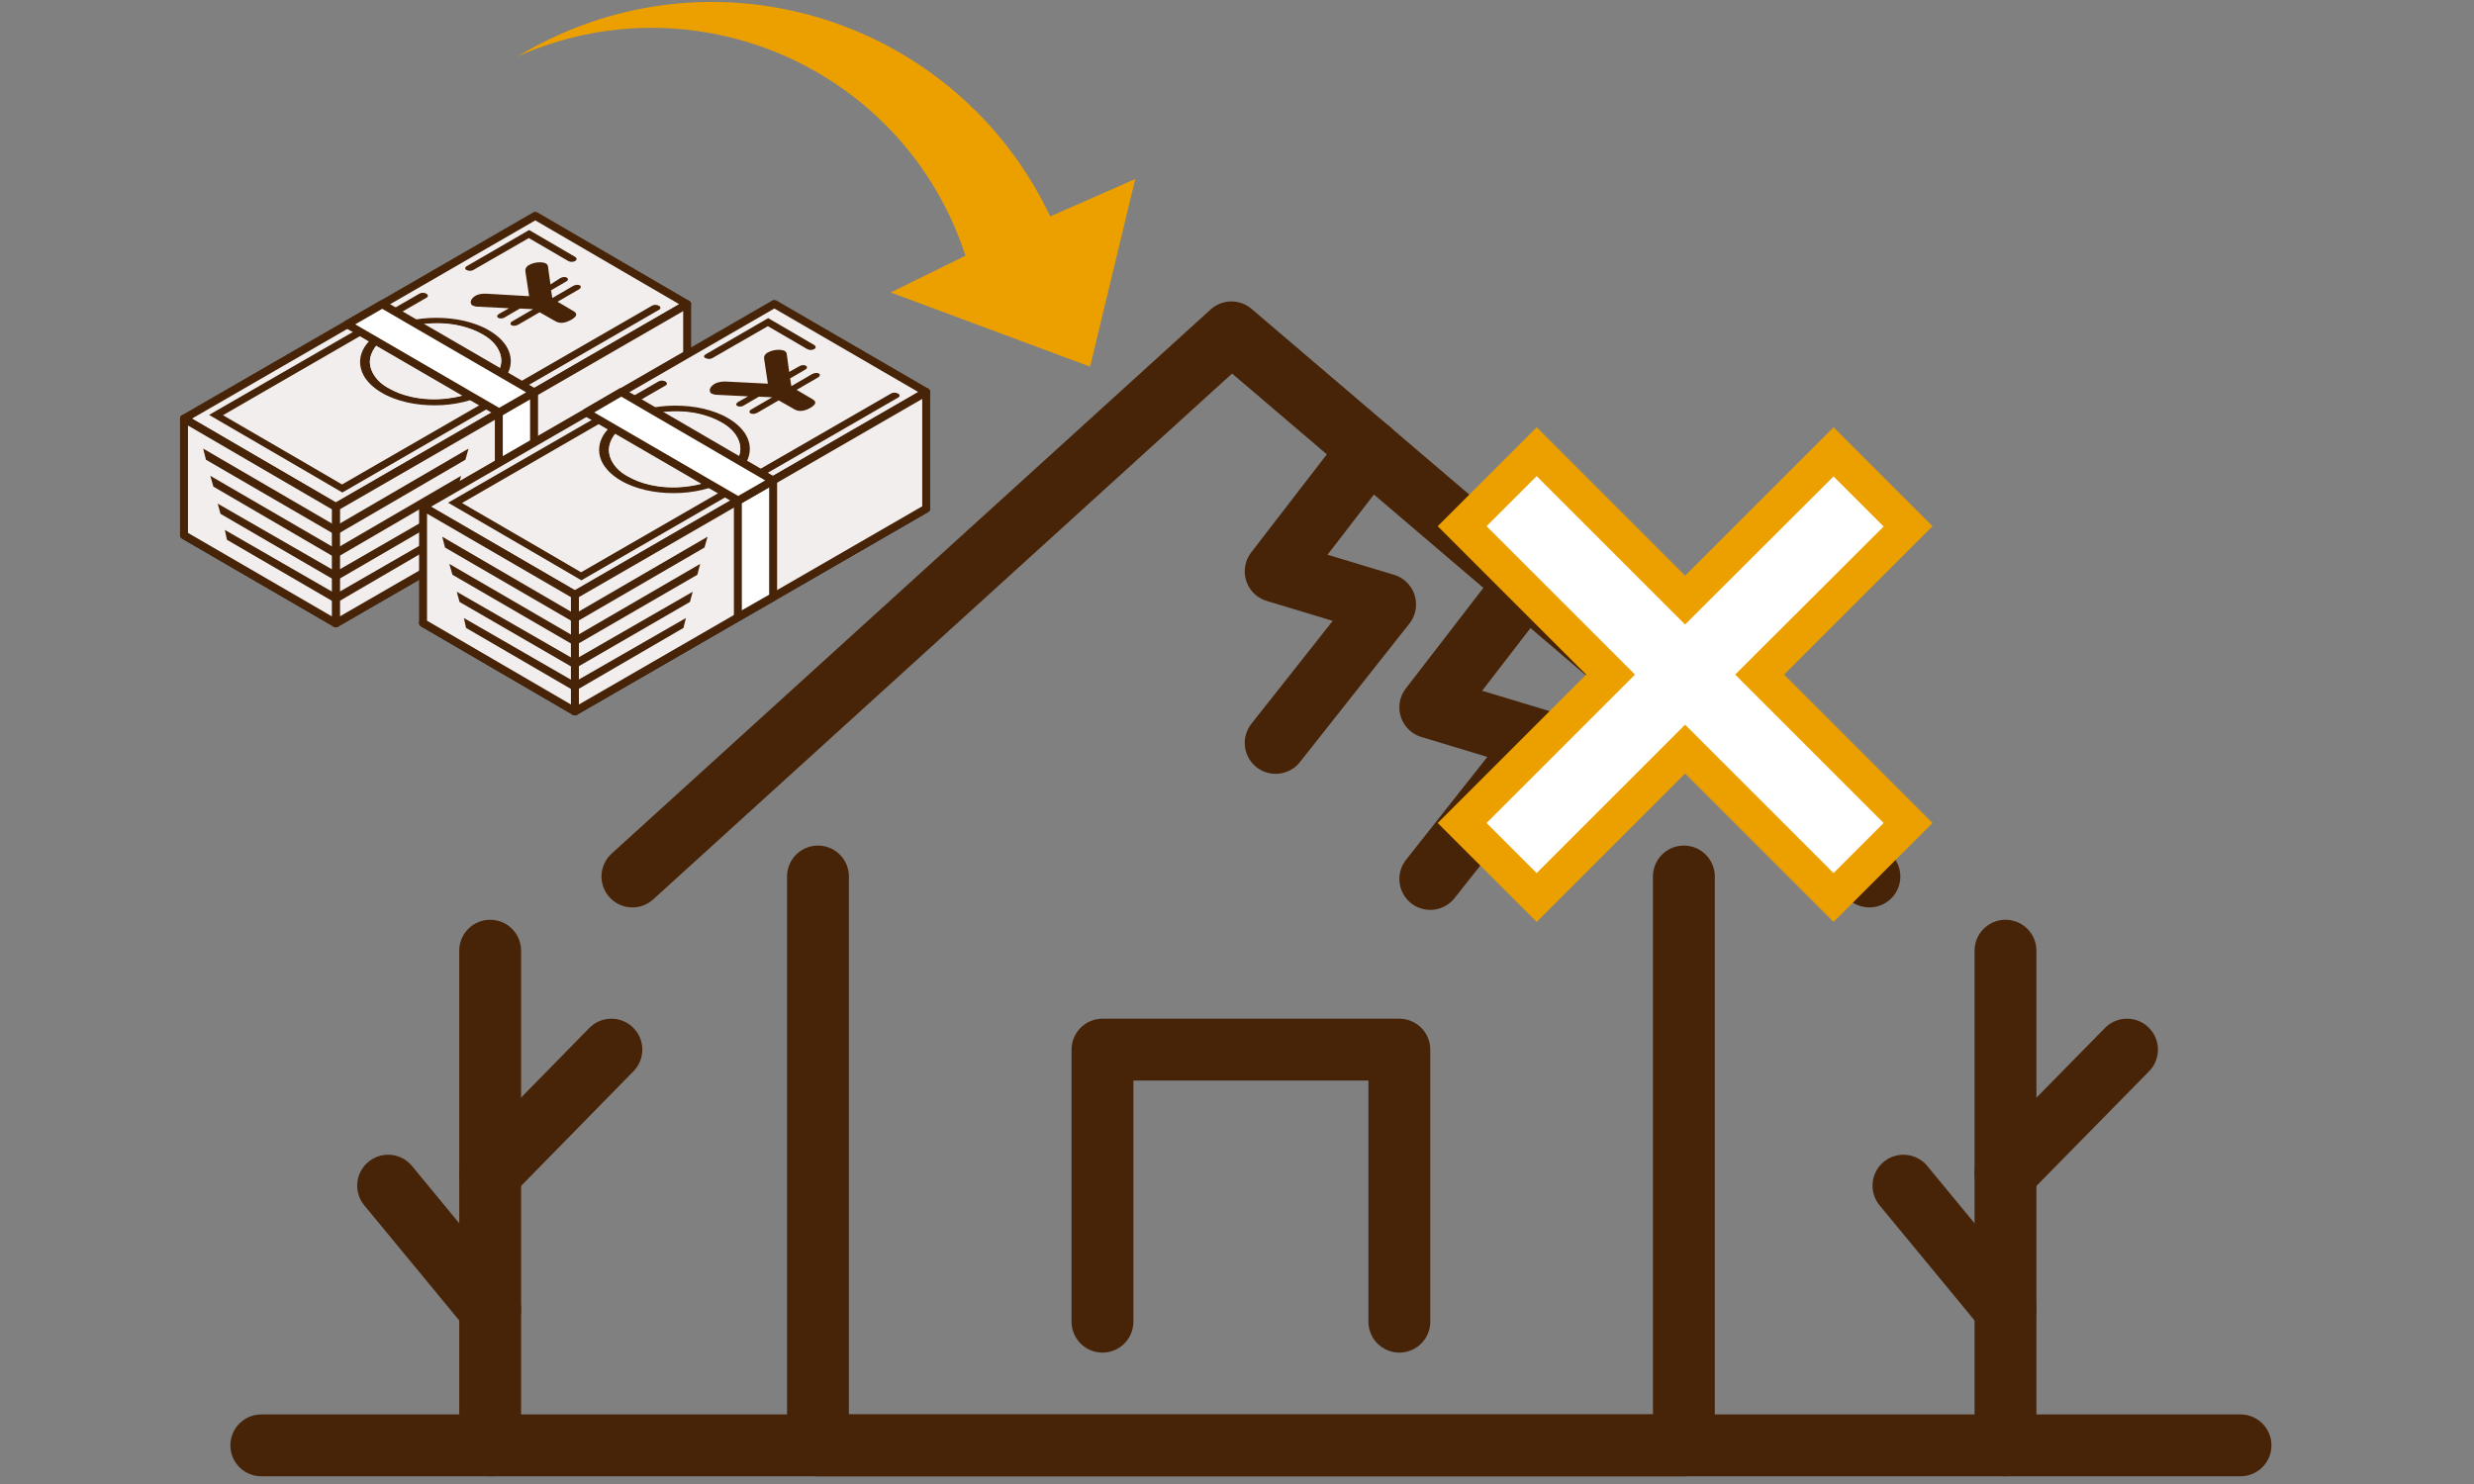 <?xml version="1.0" encoding="utf-8"?>
<!-- Generator: Adobe Illustrator 28.0.0, SVG Export Plug-In . SVG Version: 6.00 Build 0)  -->
<svg version="1.1" id="レイヤー_1" xmlns="http://www.w3.org/2000/svg" xmlns:xlink="http://www.w3.org/1999/xlink" x="0px"
	 y="0px" viewBox="0 0 800 480" style="enable-background:new 0 0 800 480;" xml:space="preserve">
<rect x="0" y="0" width="800" height="480" fill="#808080" stroke="none"/>
<style type="text/css">
	.st0{clip-path:url(#SVGID_00000169544917595505024310000002705558205308145308_);}
	.st1{fill:none;stroke:#472408;stroke-width:20;stroke-linecap:round;stroke-linejoin:round;stroke-miterlimit:10;}
	.st2{fill:#FFFFFF;stroke:#261914;stroke-width:2.57;stroke-linejoin:round;stroke-miterlimit:10;}
	.st3{fill:#F2EEEE;stroke:#472408;stroke-width:2.57;stroke-linejoin:round;stroke-miterlimit:10;}
	.st4{fill:#FFFFFF;stroke:#472408;stroke-width:2.57;stroke-linejoin:round;stroke-miterlimit:10;}
	.st5{enable-background:new    ;}
	.st6{fill:#472408;}
	.st7{fill:#F2EEEE;}
	.st8{fill:#ECA000;}
	.st9{fill:#FFFFFF;}
</style>
<g>
	<defs>
		<rect id="SVGID_1_" width="800" height="480"/>
	</defs>
	<clipPath id="SVGID_00000023968324616207518960000014114777819106056364_">
		<use xlink:href="#SVGID_1_"  style="overflow:visible;"/>
	</clipPath>
	<g style="clip-path:url(#SVGID_00000023968324616207518960000014114777819106056364_);">
		<g>
			<line class="st1" x1="84.5" y1="467.5" x2="724.5" y2="467.5"/>
			<g>
				<g>
					<polyline class="st1" points="264.5,283.5 264.5,467.5 544.5,467.5 544.5,283.5 					"/>
					<polyline class="st1" points="604.5,283.5 398.2,107.5 204.5,283.5 					"/>
					<polyline class="st1" points="356.5,427.5 356.5,339.5 452.5,339.5 452.5,427.5 					"/>
				</g>
				<polyline class="st1" points="442.8,145.5 412.5,184.8 447.9,195.5 412.5,240.3 				"/>
				<polyline class="st1" points="492.8,189.5 462.5,228.8 497.9,239.5 462.5,284.3 				"/>
			</g>
			<g>
				<line class="st1" x1="648.5" y1="467.5" x2="648.5" y2="307.5"/>
				<line class="st1" x1="615.5" y1="383.5" x2="648.5" y2="423.5"/>
				<line class="st1" x1="648.5" y1="379.5" x2="687.8" y2="339.5"/>
			</g>
			<g>
				<line class="st1" x1="158.5" y1="467.5" x2="158.5" y2="307.5"/>
				<line class="st1" x1="125.5" y1="383.5" x2="158.5" y2="423.5"/>
				<line class="st1" x1="158.5" y1="379.5" x2="197.7" y2="339.5"/>
			</g>
		</g>
		<g>
			<g>
				<g>
					<polygon class="st2" points="173.1,107.5 222.2,136 108.6,201.6 59.5,173.1 					"/>
					<polygon class="st3" points="173.1,69.8 222.2,98.4 108.6,164 59.5,135.4 					"/>
					<polygon class="st3" points="222.2,98.4 222.2,136 108.6,201.6 108.6,164 					"/>
					<polygon class="st3" points="108.6,164 108.6,201.6 59.5,173.1 59.5,135.4 					"/>
					<polygon class="st4" points="172.7,164.6 161.3,171.1 161.3,133.5 172.7,126.9 					"/>
					<g>
						<g class="st5">
							<g>
								<path class="st6" d="M153.7,95.7c-1.8,1.1-1.8,2.6-0.9,3.1c0.4,0.2,1.1,0.4,1.7,0.4l10.1,0.5l-3.2,1.8
									c-0.8,0.5-0.8,1-0.3,1.3c0.5,0.3,1.5,0.3,2.2-0.2l4.8-2.8l4.3,0.2l-6.7,3.9c-0.8,0.4-0.8,1-0.3,1.3c0.5,0.3,1.5,0.2,2.2-0.2
									l6.9-4l5.1,2.9c0.7,0.4,2.3,1.1,5-0.4c2.1-1.2,2.2-2.1,0.8-2.9l-5.1-3l6.9-4c0.7-0.4,0.8-1,0.3-1.3
									c-0.5-0.3-1.5-0.2-2.2,0.2l-6.7,3.9l-0.4-2.5l4.8-2.8c0.8-0.4,0.8-1,0.3-1.3c-0.5-0.3-1.4-0.3-2.2,0.2L178,92l-0.8-5.8
									c0-0.1-0.1-0.7-0.7-1c-0.9-0.5-3.4-0.6-5.4,0.5c-1.1,0.6-1.3,1.4-1.2,2.1l1.2,8L157.3,95C155.1,94.9,154,95.5,153.7,95.7z"
									/>
							</g>
							<path class="st6" d="M150.9,86.1l20.2-11.7l14.9,8.7c0.6,0.4,0.6,1,0,1.3c-0.6,0.4-1.6,0.4-2.3,0l-12.7-7.4l-17.9,10.3
								c-0.6,0.4-1.6,0.4-2.3,0C150.3,87.1,150.3,86.5,150.9,86.1z"/>
							<path class="st6" d="M116.9,114.3c0.9-2.7,3.2-5.2,6.8-7.3c4.8-2.8,11.1-4.2,17.3-4.2c3.1,0,6.2,0.3,9.2,1
								c2.9,0.7,5.7,1.7,8,3.1c2.4,1.4,4.1,3,5.3,4.7c1.7,2.6,2.1,5.3,1.2,8c-0.9,2.7-3.2,5.2-6.8,7.3c-4.8,2.8-11.1,4.2-17.3,4.2
								c-3.1,0-6.2-0.3-9.2-1c-2.9-0.7-5.7-1.7-8-3.1c-2.4-1.4-4.1-3-5.3-4.7C116.4,119.7,116,116.9,116.9,114.3z M121.1,121.6
								c1,1.5,2.5,2.9,4.6,4c2.1,1.2,4.4,2.1,7,2.7c3.8,0.9,8,1.1,12,0.6c4-0.5,7.9-1.6,11-3.4c4.2-2.4,6.3-5.6,6.4-8.7
								c0-1.6-0.5-3.1-1.5-4.6c-1-1.5-2.5-2.9-4.6-4c-2.1-1.2-4.4-2.1-7-2.7c-3.8-0.9-8-1.1-12-0.6c-4,0.5-7.9,1.6-11,3.4
								c-4.2,2.4-6.3,5.6-6.4,8.7C119.6,118.5,120.1,120.1,121.1,121.6z"/>
							<path class="st7" d="M126,108.2c3.1-1.8,7-3,11-3.4c4-0.5,8.2-0.3,12,0.6c2.5,0.6,4.9,1.5,7,2.7c2.1,1.2,3.6,2.6,4.6,4
								c1,1.5,1.5,3,1.5,4.6c-0.1,3.1-2.2,6.3-6.4,8.7c-3.1,1.8-7,3-11,3.4c-4,0.5-8.2,0.3-12-0.6c-2.5-0.6-4.9-1.5-7-2.7
								c-2.1-1.2-3.6-2.6-4.6-4c-1-1.5-1.5-3-1.5-4.6C119.7,113.8,121.8,110.7,126,108.2z"/>
							<path class="st6" d="M135.6,95c0.6-0.4,1.6-0.4,2.3,0c0.6,0.4,0.6,1,0,1.3l-65.8,38l27.2,15.8l11.3,6.6l100.2-57.8
								c0.6-0.4,1.6-0.4,2.3,0c0.6,0.4,0.6,1,0,1.3l-102.4,59.1l-14.9-8.7l-28.2-16.4L135.6,95z"/>
						</g>
					</g>
					<polygon class="st4" points="123.6,98.4 172.7,126.9 161.4,133.4 112.3,104.9 					"/>
					<g>
						<polygon class="st6" points="107.6,184.3 107.6,187.3 71.3,166.2 70.4,162.9 						"/>
						<polygon class="st6" points="107.6,169.5 107.6,172.5 66.6,148.7 65.7,145.1 						"/>
						<polygon class="st6" points="107.6,176.9 107.6,179.9 69,157.4 68,153.9 						"/>
						<polygon class="st6" points="72.7,171.4 107.6,191.5 107.6,194.5 73.4,174.6 						"/>
						<polygon class="st6" points="109.6,184.3 109.6,187.3 145.9,166.2 146.7,162.9 						"/>
						<polygon class="st6" points="109.6,169.5 109.6,172.5 150.5,148.7 151.5,145.1 						"/>
						<polygon class="st6" points="109.6,176.9 109.6,179.9 148.2,157.4 149.1,153.9 						"/>
						<polygon class="st6" points="144.5,171.4 109.6,191.5 109.6,194.5 143.7,174.6 						"/>
					</g>
				</g>
				<g>
					<polygon class="st2" points="250.4,135.9 299.5,164.5 185.9,230.1 136.8,201.5 					"/>
					<polygon class="st3" points="250.4,98.3 299.5,126.8 185.9,192.4 136.8,163.9 					"/>
					<polygon class="st3" points="299.5,126.8 299.5,164.5 185.9,230.1 185.9,192.4 					"/>
					<polygon class="st3" points="185.9,192.4 185.9,230.1 136.8,201.5 136.8,163.9 					"/>
					<polygon class="st4" points="250,193.1 238.6,199.6 238.6,162 250,155.4 					"/>
					<g>
						<g class="st5">
							<g>
								<path class="st6" d="M231,124.2c-1.8,1.1-1.8,2.6-0.9,3.1c0.4,0.2,1.1,0.4,1.7,0.4l10.1,0.5l-3.2,1.8
									c-0.8,0.5-0.8,1-0.3,1.3c0.5,0.3,1.5,0.3,2.2-0.2l4.8-2.8l4.3,0.2l-6.7,3.9c-0.8,0.4-0.8,1-0.3,1.3c0.5,0.3,1.5,0.2,2.2-0.2
									l6.9-4l5.1,2.9c0.7,0.4,2.3,1.1,5-0.4c2.1-1.2,2.2-2.1,0.8-2.9l-5.1-3l6.9-4c0.7-0.4,0.8-1,0.3-1.3
									c-0.5-0.3-1.5-0.2-2.2,0.2l-6.7,3.9l-0.4-2.5l4.8-2.8c0.8-0.4,0.8-1,0.3-1.3c-0.5-0.3-1.4-0.3-2.2,0.2l-3.2,1.8l-0.8-5.8
									c0-0.1-0.1-0.7-0.7-1c-0.9-0.5-3.4-0.6-5.4,0.5c-1.1,0.6-1.3,1.4-1.2,2.1l1.2,8l-13.8-0.7C232.4,123.4,231.3,124,231,124.2z
									"/>
							</g>
							<path class="st6" d="M228.2,114.6l20.2-11.7l14.9,8.7c0.6,0.4,0.6,1,0,1.3c-0.6,0.4-1.6,0.4-2.3,0l-12.7-7.4l-17.9,10.3
								c-0.6,0.4-1.6,0.4-2.3,0C227.5,115.6,227.5,115,228.2,114.6z"/>
							<path class="st6" d="M194.2,142.7c0.9-2.7,3.2-5.2,6.8-7.3c4.8-2.8,11.1-4.2,17.3-4.2c3.1,0,6.2,0.3,9.2,1
								c2.9,0.7,5.7,1.7,8,3.1c2.4,1.4,4.1,3,5.3,4.7c1.7,2.6,2.1,5.3,1.2,8c-0.9,2.7-3.2,5.2-6.8,7.3c-4.8,2.8-11.1,4.2-17.3,4.2
								c-3.1,0-6.2-0.3-9.2-1c-2.9-0.7-5.7-1.7-8-3.1c-2.4-1.4-4.1-3-5.3-4.7C193.7,148.2,193.3,145.4,194.2,142.7z M198.4,150.1
								c1,1.5,2.5,2.9,4.6,4c2.1,1.2,4.4,2.1,7,2.7c3.8,0.9,8,1.1,12,0.6c4-0.5,7.9-1.6,11-3.4c4.2-2.4,6.3-5.6,6.4-8.7
								c0-1.6-0.5-3.1-1.5-4.6c-1-1.5-2.5-2.9-4.6-4c-2.1-1.2-4.4-2.1-7-2.7c-3.8-0.9-8-1.1-12-0.6c-4,0.5-7.9,1.6-11,3.4
								c-4.2,2.4-6.3,5.6-6.4,8.7C196.9,147,197.4,148.6,198.4,150.1z"/>
							<path class="st7" d="M203.3,136.7c3.1-1.8,7-3,11-3.4c4-0.5,8.2-0.3,12,0.6c2.5,0.6,4.9,1.5,7,2.7c2.1,1.2,3.6,2.6,4.6,4
								c1,1.5,1.5,3,1.5,4.6c-0.1,3.1-2.2,6.3-6.4,8.7c-3.1,1.8-7,3-11,3.4c-4,0.5-8.2,0.3-12-0.6c-2.5-0.6-4.9-1.5-7-2.7
								c-2.1-1.2-3.6-2.6-4.6-4c-1-1.5-1.5-3-1.5-4.6C197,142.3,199.1,139.1,203.3,136.7z"/>
							<path class="st6" d="M212.9,123.4c0.6-0.4,1.6-0.4,2.3,0c0.6,0.4,0.6,1,0,1.3l-65.8,38l27.2,15.8l11.3,6.6l100.2-57.8
								c0.6-0.4,1.6-0.4,2.3,0s0.6,1,0,1.3l-102.4,59.1l-14.9-8.7l-28.2-16.4L212.9,123.4z"/>
						</g>
					</g>
					<polygon class="st4" points="200.9,126.8 250,155.4 238.7,161.9 189.6,133.4 					"/>
					<g>
						<polygon class="st6" points="184.9,212.8 184.9,215.7 148.6,194.7 147.7,191.4 						"/>
						<polygon class="st6" points="184.9,198 184.9,200.9 143.9,177.1 143,173.6 						"/>
						<polygon class="st6" points="184.9,205.4 184.9,208.3 146.3,185.9 145.3,182.4 						"/>
						<polygon class="st6" points="150,199.9 184.9,220 184.9,223 150.7,203.1 						"/>
						<polygon class="st6" points="186.8,212.8 186.8,215.7 223.1,194.7 224,191.4 						"/>
						<polygon class="st6" points="186.8,198 186.8,200.9 227.8,177.1 228.8,173.6 						"/>
						<polygon class="st6" points="186.8,205.4 186.8,208.3 225.5,185.9 226.4,182.4 						"/>
						<polygon class="st6" points="221.8,199.9 186.8,220 186.8,223 221,203.1 						"/>
					</g>
				</g>
			</g>
			<path class="st8" d="M367.1,57.9l-14.6,60.7l-64.5-24l24.2-11.9c-1-3.1-2.2-6.2-3.5-9.3c-23.4-54.1-86.2-79-140.3-55.6
				c-0.4,0.2-0.9,0.4-1.3,0.6c4.8-2.9,9.8-5.5,15.1-7.8c60.1-26,129.6,0.6,157.4,59.4L367.1,57.9z"/>
		</g>
		<g>
			<polygon class="st9" points="544.9,242.3 496.9,290.3 472.9,266.2 520.9,218.2 472.9,170.2 496.9,146.2 544.9,194.2 592.9,146.2 
				617,170.2 569,218.2 617,266.2 592.9,290.3 			"/>
			<path class="st8" d="M592.9,154.1l16.2,16.2L569,210.3l-7.9,7.9l7.9,7.9l40.1,40.1l-16.2,16.2l-40.1-40.1l-7.9-7.9l-7.9,7.9
				l-40.1,40.1l-16.2-16.2l40.1-40.1l7.9-7.9l-7.9-7.9l-40.1-40.1l16.2-16.2l40.1,40.1l7.9,7.9l7.9-7.9L592.9,154.1 M592.9,138.2
				l-48,48l-48-48l-32,32l48,48l-48,48l32,32l48-48l48,48l32-32l-48-48l48-48L592.9,138.2L592.9,138.2z"/>
		</g>
	</g>
</g>
</svg>
